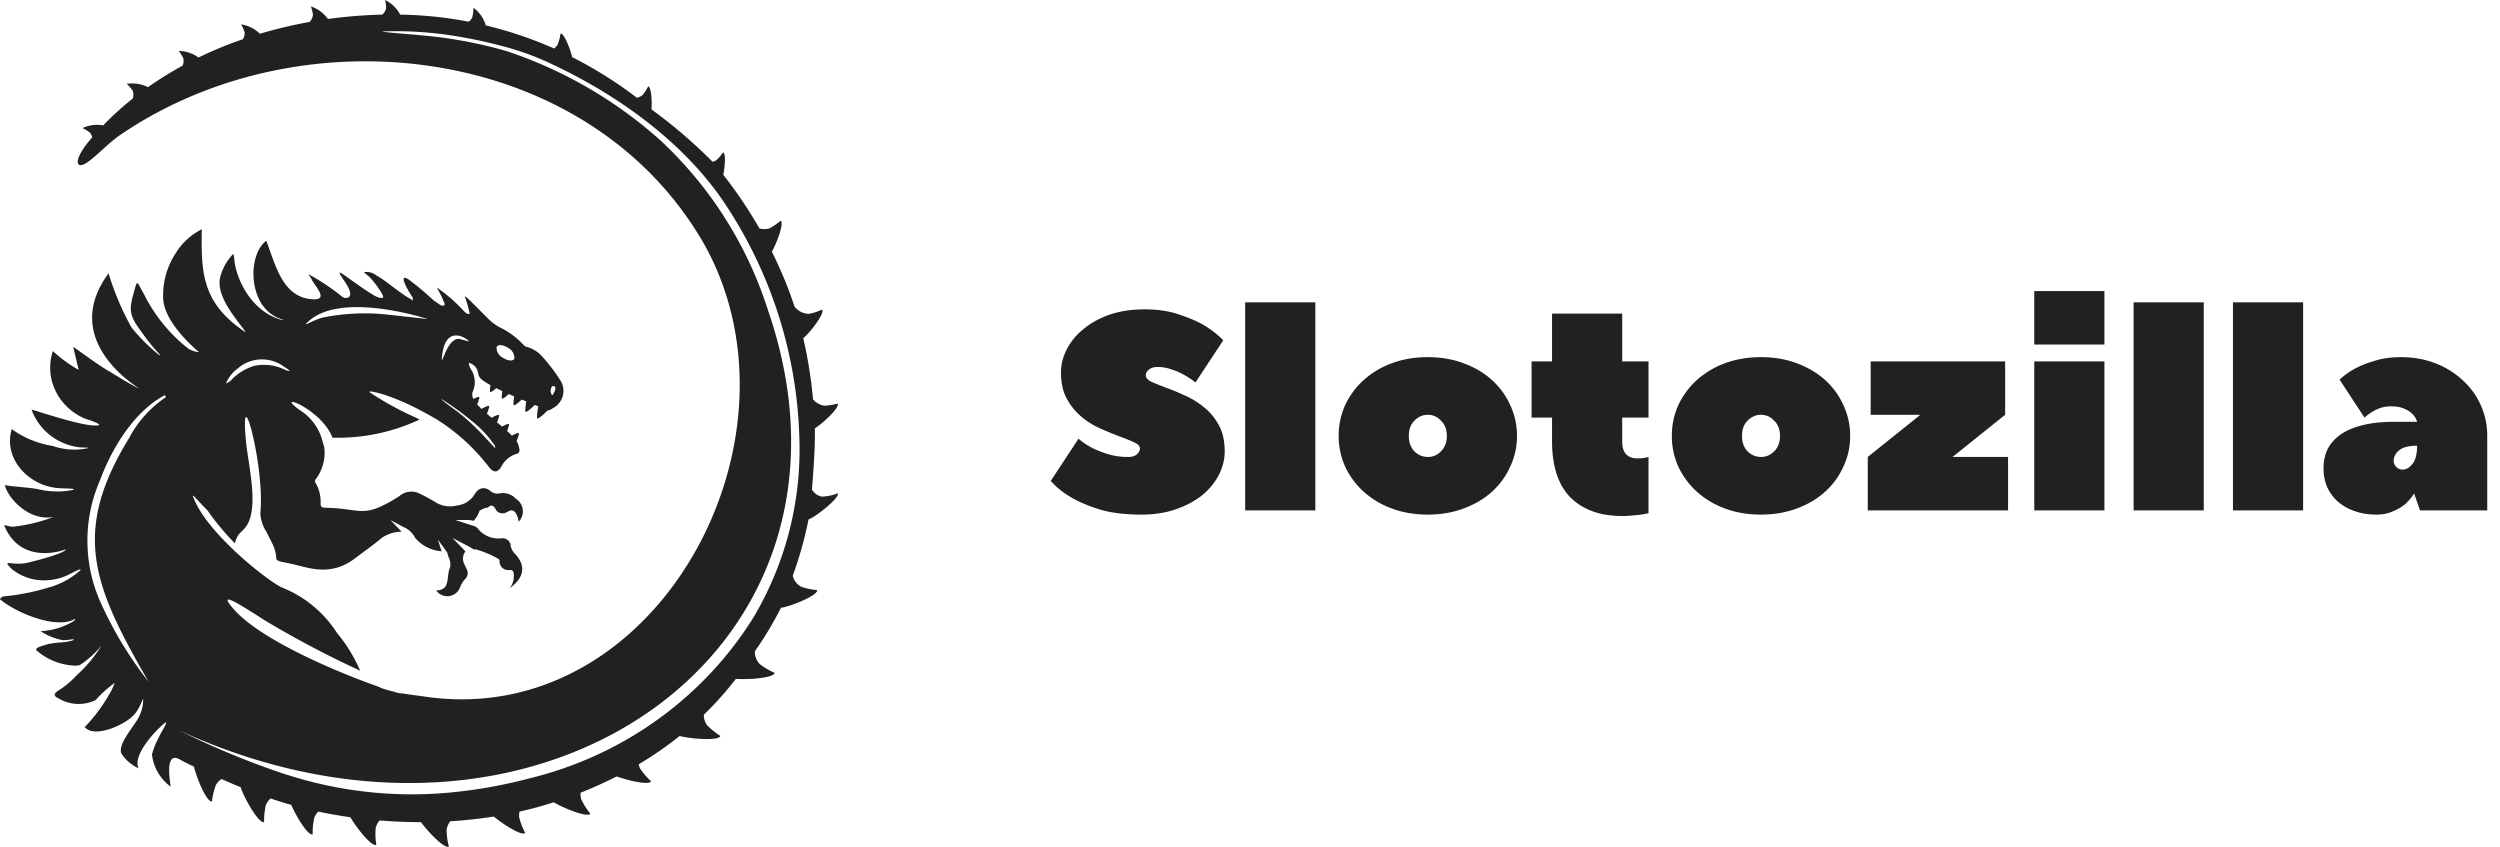 <svg viewBox="0 0 186 63" width="186" height="63" fill="none" xmlns="http://www.w3.org/2000/svg">
    <path
        d="M83.94 33.998c.276 0 .486-.063.631-.188.16-.14.24-.286.24-.44 0-.181-.146-.334-.436-.46-.29-.14-.652-.286-1.087-.44a32.61 32.61 0 0 1-1.414-.585 5.92 5.92 0 0 1-1.413-.878 4.587 4.587 0 0 1-1.088-1.34c-.29-.53-.435-1.178-.435-1.945 0-.6.145-1.178.435-1.736a4.598 4.598 0 0 1 1.24-1.506c.536-.446 1.181-.802 1.936-1.067.768-.265 1.63-.397 2.588-.397.986 0 1.841.125 2.566.376.725.238 1.334.495 1.827.774.58.349 1.073.732 1.48 1.15l-2.067 3.139a5.887 5.887 0 0 0-.848-.565 4.527 4.527 0 0 0-.914-.398 3.001 3.001 0 0 0-1.066-.188c-.275 0-.492.07-.652.21-.145.125-.217.264-.217.418 0 .18.145.341.434.48.29.126.653.273 1.088.44.435.153.906.349 1.414.586.507.223.978.516 1.413.878.436.349.798.788 1.088 1.318.29.53.435 1.178.435 1.946 0 .6-.145 1.185-.435 1.757a4.9 4.9 0 0 1-1.24 1.506c-.536.432-1.189.78-1.957 1.046-.754.265-1.61.397-2.567.397-1.203 0-2.233-.126-3.088-.377-.841-.264-1.537-.557-2.088-.878-.638-.363-1.16-.781-1.566-1.255l2.066-3.138c.305.265.645.495 1.022.69.334.168.725.321 1.175.46.45.14.95.21 1.5.21ZM92.64 22.493h5.22v15.48h-5.22v-15.48ZM99.597 32.429a5.5 5.5 0 0 1 .479-2.28 5.869 5.869 0 0 1 1.37-1.862 6.419 6.419 0 0 1 2.088-1.255c.812-.307 1.711-.46 2.697-.46.971 0 1.863.153 2.675.46.827.307 1.53.725 2.11 1.255.58.53 1.029 1.15 1.348 1.862.334.711.501 1.471.501 2.28 0 .809-.167 1.569-.501 2.28a5.603 5.603 0 0 1-1.348 1.862c-.58.53-1.283.948-2.11 1.255-.812.307-1.704.46-2.675.46-.986 0-1.885-.153-2.697-.46a6.419 6.419 0 0 1-2.088-1.255 5.871 5.871 0 0 1-1.37-1.862 5.501 5.501 0 0 1-.479-2.28Zm8.048 0c0-.474-.145-.85-.435-1.13-.276-.292-.602-.439-.979-.439s-.711.147-1.001.44c-.275.278-.413.655-.413 1.129s.138.858.413 1.15c.29.28.624.419 1.001.419.377 0 .703-.14.979-.418.29-.293.435-.677.435-1.151ZM113.95 31.07v-4.184h1.523V23.33h5.22v3.556h1.957v4.183h-1.957v1.778c0 .419.094.733.283.942.203.209.471.313.804.313h.305c.101-.013.196-.027.283-.041.087-.014.181-.035.282-.063v4.184a5.777 5.777 0 0 1-.565.104 6.293 6.293 0 0 1-.631.063 6.403 6.403 0 0 1-.761.042c-1.639 0-2.922-.46-3.85-1.381-.913-.934-1.37-2.322-1.37-4.163V31.07h-1.523ZM124.385 32.429c0-.809.159-1.569.478-2.28a5.884 5.884 0 0 1 1.37-1.862 6.419 6.419 0 0 1 2.088-1.255c.812-.307 1.711-.46 2.697-.46.972 0 1.864.153 2.676.46.826.307 1.529.725 2.109 1.255.58.53 1.03 1.15 1.349 1.862.333.711.5 1.471.5 2.28 0 .809-.167 1.569-.5 2.28a5.606 5.606 0 0 1-1.349 1.862c-.58.53-1.283.948-2.109 1.255-.812.307-1.704.46-2.676.46-.986 0-1.885-.153-2.697-.46a6.419 6.419 0 0 1-2.088-1.255 5.886 5.886 0 0 1-1.37-1.862 5.507 5.507 0 0 1-.478-2.28Zm8.047 0c0-.474-.145-.85-.435-1.13a1.3 1.3 0 0 0-.979-.439c-.377 0-.71.147-1 .44-.276.278-.413.655-.413 1.129s.137.858.413 1.15a1.4 1.4 0 0 0 1 .419c.377 0 .704-.14.979-.418.29-.293.435-.677.435-1.151ZM145.268 33.998h4.132v3.974h-10.44v-3.974l3.915-3.138h-3.697v-3.974h10.005v3.974l-3.915 3.138ZM156.569 26.886v11.086h-5.22V26.886h5.22Zm-5.22-5.23h5.22v3.975h-5.22v-3.975ZM158.74 22.493h5.22v15.48h-5.22v-15.48ZM166.132 22.493h5.22v15.48h-5.22v-15.48ZM178.635 26.572c.928 0 1.783.153 2.566.46a6.268 6.268 0 0 1 2.023 1.255c.58.53 1.029 1.15 1.348 1.862.319.711.479 1.471.479 2.28v5.543h-5.003l-.435-1.255a3.965 3.965 0 0 1-.674.795c-.232.195-.529.37-.892.523-.348.167-.768.251-1.261.251-.595 0-1.138-.09-1.631-.272a3.691 3.691 0 0 1-1.24-.711 3.295 3.295 0 0 1-.783-1.088 3.561 3.561 0 0 1-.261-1.38c0-.502.094-.963.283-1.381.203-.418.514-.78.935-1.088.42-.306.957-.544 1.609-.711.667-.181 1.465-.272 2.393-.272h1.74a1.328 1.328 0 0 0-.326-.565 1.798 1.798 0 0 0-.609-.397c-.247-.126-.588-.188-1.023-.188-.275 0-.536.041-.783.125a3.03 3.03 0 0 0-.609.293 4.159 4.159 0 0 0-.565.418l-1.849-2.824a5.367 5.367 0 0 1 1.175-.836c.391-.21.87-.398 1.435-.565.566-.181 1.218-.272 1.958-.272Zm.108 8.367c.276 0 .522-.14.74-.418.232-.28.348-.732.348-1.36-.609 0-1.051.112-1.327.335-.275.223-.413.495-.413.816 0 .153.065.3.196.439a.69.69 0 0 0 .456.188ZM40.718 30.558s-.748.768-.767.524a5.47 5.47 0 0 1 .097-.847l-.26-.109c-.175.173-.694.667-.709.466.006-.243.03-.486.075-.726l-.338-.139c-.22.21-.602.547-.614.374.002-.203.021-.406.056-.607a7.598 7.598 0 0 1-.404-.179c-.22.203-.515.448-.526.291 0-.17.014-.341.042-.51a21.027 21.027 0 0 1-.45-.217c-.21.19-.457.375-.466.236 0-.155.011-.31.036-.464a5.576 5.576 0 0 1-.627-.395.764.764 0 0 1-.293-.509.887.887 0 0 0-.226-.48.92.92 0 0 0-.464-.272 1.1 1.1 0 0 0 .226.585 1.753 1.753 0 0 1 .106 1.464.69.69 0 0 0 0 .627l.006.012c.231-.122.468-.22.447-.095a3.19 3.19 0 0 1-.165.496 6 6 0 0 0 .325.338c.261-.147.601-.314.576-.166-.044.18-.102.357-.175.527.113.095.232.2.353.301.26-.146.584-.302.56-.155-.04.167-.095.331-.162.49.127.105.253.212.375.317.253-.139.55-.273.523-.134a3.04 3.04 0 0 1-.15.463c.13.118.253.234.36.347.253-.14.55-.277.528-.136-.046.187-.107.37-.183.548.053.077.095.16.126.248.097.304.195.627-.141.702a1.9 1.9 0 0 0-.674.374 1.851 1.851 0 0 0-.464.608c-.292.434-.57.413-.899-.01a14.9 14.9 0 0 0-3.858-3.525 29.543 29.543 0 0 0-1.322-.735c-2.123-1.123-3.915-1.519-3.7-1.302a23.167 23.167 0 0 0 3.505 1.916c.075.04.14.082.211.117a14.319 14.319 0 0 1-6.497 1.345.454.454 0 0 0-.025-.112c-.947-2.152-4.424-3.358-2.337-1.906a3.85 3.85 0 0 1 1.636 2.265v.01l.011.028c.042.142.085.286.121.414a3.28 3.28 0 0 1-.572 2.314.28.28 0 0 0-.05.394l.007.01c.247.444.366.946.345 1.451 0 .27.06.342.353.346 2.8.048 2.734.88 5.497-.858a1.363 1.363 0 0 1 1.374-.259c.449.209.886.44 1.309.695a1.998 1.998 0 0 0 1.58.257c.28-.024.55-.115.787-.264a1.71 1.71 0 0 0 .57-.593.467.467 0 0 1 .09-.116.658.658 0 0 1 .465-.307.68.68 0 0 1 .54.148.869.869 0 0 0 .733.237c.217-.05.444-.04.657.026.213.066.404.187.552.35.146.088.27.207.362.348a1.103 1.103 0 0 1 .121.96 1.114 1.114 0 0 1-.264.423 1.337 1.337 0 0 0-.264-.728c-.292-.286-.513.016-.768.073a.568.568 0 0 1-.393-.018.552.552 0 0 1-.283-.268c-.145-.269-.315-.37-.562-.127a1.502 1.502 0 0 0-.632.247 2.07 2.07 0 0 1-.444.75 1.881 1.881 0 0 0-.513-.065h-.844l1.449.47h.02a.984.984 0 0 1 .205.166c.203.26.47.463.778.591.307.128.643.175.975.137a.623.623 0 0 1 .452.112.6.6 0 0 1 .238.393c0 .017.002.034.005.052.04.225.15.433.316.594.825.866.712 1.784-.404 2.561.182-.213.291-.477.313-.754 0-.227.075-.615-.293-.603a.662.662 0 0 1-.534-.143.636.636 0 0 1-.226-.495.21.21 0 0 0-.112-.202 7.426 7.426 0 0 0-1.649-.69 1.761 1.761 0 0 0-.175 0 3.454 3.454 0 0 0-.37-.227l-1.202-.628.968 1.002a.884.884 0 0 0-.067.98c.04.122.12.232.163.358a.593.593 0 0 1-.085.684 1.862 1.862 0 0 0-.43.696.982.982 0 0 1-.328.42 1.014 1.014 0 0 1-1.44-.248.747.747 0 0 0 .705-.286c.243-.448.13-.974.35-1.46a1.222 1.222 0 0 0-.135-.738 1.04 1.04 0 0 0-.046-.16 1.603 1.603 0 0 1-.053-.214.266.266 0 0 0-.05-.006 1.975 1.975 0 0 0-.14-.22l-.493-.678.275.866a2.882 2.882 0 0 1-1.087-.303 2.822 2.822 0 0 1-.88-.694 1.71 1.71 0 0 0-.86-.806l-.973-.515.824.858a2.694 2.694 0 0 0-1.433.432c-.657.547-1.363 1.043-2.044 1.559-1.895 1.43-3.549.635-4.856.373-1.605-.321-.585-.104-1.338-1.583-.138-.27-.4-.82-.475-.909a2.806 2.806 0 0 1-.366-1.267c.36-3.43-1.568-10.474-1.062-5.289.175 1.8 1.064 5.22-.143 6.474l-.33.34a1.49 1.49 0 0 0-.352.743 19.29 19.29 0 0 1-2.04-2.45c-1.04-1.048-1.35-1.563-.881-.578 1.247 2.624 5.58 5.99 6.481 6.334a8.63 8.63 0 0 1 4.022 3.343 11.472 11.472 0 0 1 1.735 2.822 73.922 73.922 0 0 1-7.137-3.77c-2.115-1.364-3.502-2.206-2.257-.792 2.008 2.287 7.755 4.704 10.742 5.745.092.042.179.09.28.126.287.1.58.182.877.247.216.09.447.137.682.138.48.083.964.14 1.449.206 17.315 2.688 29.032-18.935 21.034-33.495C44.014 3.3 22.668.618 8.877 10.086c-.74.51-1.533 1.362-2.281 1.923-.988.734-1.182-.06.028-1.509l.238-.286a.85.85 0 0 0-.176-.347 2.712 2.712 0 0 0-.55-.338 2.543 2.543 0 0 1 1.538-.2 22.893 22.893 0 0 1 2.199-1.996.84.84 0 0 0-.018-.618 2.693 2.693 0 0 0-.433-.477 2.653 2.653 0 0 1 1.587.248 26.121 26.121 0 0 1 2.571-1.598c.081-.174.101-.369.057-.554a2.702 2.702 0 0 0-.342-.544c.531.007 1.046.177 1.472.488 1.074-.52 2.18-.975 3.31-1.363a.85.85 0 0 0 .12-.515 2.624 2.624 0 0 0-.259-.585c.53.08 1.021.324 1.4.696a33.505 33.505 0 0 1 3.692-.877.856.856 0 0 0 .253-.538 2.602 2.602 0 0 0-.156-.62c.515.173.96.501 1.273.937 1.34-.185 2.69-.294 4.043-.326a.862.862 0 0 0 .278-.452A2.607 2.607 0 0 0 28.655 0c.481.237.872.619 1.116 1.088 1.716.025 3.426.202 5.11.528a.95.95 0 0 0 .254-.33c.06-.233.09-.471.092-.71.443.33.765.792.916 1.316a29.51 29.51 0 0 1 5.078 1.715 1.1 1.1 0 0 0 .263-.28 3.53 3.53 0 0 0 .218-.827c.253-.052.71 1.09.864 1.75a30.907 30.907 0 0 1 4.818 3.023c.158-.035.305-.106.43-.207.161-.196.299-.412.408-.64.23.021.303 1.129.248 1.714a37.997 37.997 0 0 1 4.545 3.895.987.987 0 0 0 .275-.109c.192-.175.362-.371.507-.585.214.052.143 1.06.015 1.663a33 33 0 0 1 2.692 3.993c.246.065.505.061.748-.01.298-.158.575-.35.825-.572.28.149-.275 1.675-.652 2.304.354.713.682 1.438.985 2.175.254.623.485 1.253.692 1.89.123.175.288.317.479.415.191.098.404.149.62.149a4.27 4.27 0 0 0 .958-.313c.247.236-.895 1.726-1.397 2.126a33.25 33.25 0 0 1 .726 4.546c.21.253.507.423.835.477.338-.014.673-.067.998-.158.196.269-1.109 1.487-1.698 1.84.042 1.203-.105 3.209-.213 4.557.077.135.183.252.311.342.128.091.275.153.43.182a3.518 3.518 0 0 0 1.179-.247c.195.308-1.706 1.81-2.175 1.942a28.373 28.373 0 0 1-1.175 4.192 1.259 1.259 0 0 0 .653.83 5.05 5.05 0 0 0 1.159.238c.097.381-1.934 1.208-2.691 1.322a25.862 25.862 0 0 1-1.936 3.227 1.29 1.29 0 0 0 .367.962c.338.258.707.475 1.099.647-.03.371-1.885.52-2.883.448a24.292 24.292 0 0 1-2.382 2.667c-.007.28.078.553.243.781.295.303.627.57.987.796-.091.377-2.099.237-3.035.01-.963.768-1.98 1.47-3.041 2.102.02.105.053.207.097.305.234.35.51.672.824.958-.126.303-1.588-.02-2.565-.359-.873.445-1.766.848-2.68 1.21-.015.166.003.335.05.496.181.379.409.735.677 1.06-.195.31-1.858-.343-2.727-.843l-.29.092a28.78 28.78 0 0 1-2.251.6 1.38 1.38 0 0 0-.03.414c.1.407.25.8.448 1.173-.237.247-1.548-.572-2.337-1.22-1.08.172-2.163.286-3.233.353a1.298 1.298 0 0 0-.275.636c.005.419.061.835.168 1.24-.3.197-1.477-1-2.075-1.811-1.047 0-2.075-.044-3.077-.127-.141.16-.241.352-.292.558-.036.418-.02.84.047 1.255-.325.174-1.428-1.193-1.934-2.052a34.815 34.815 0 0 1-2.386-.421c-.127.129-.226.281-.292.448a5.137 5.137 0 0 0-.125 1.245c-.338.124-1.19-1.27-1.592-2.192a27.31 27.31 0 0 1-1.505-.466l-.032-.011c-.158.14-.281.314-.358.509a5.16 5.16 0 0 0-.124 1.246c-.39.145-1.478-1.756-1.747-2.59-.343-.14-.667-.278-.974-.414l-.452-.197c-.172.116-.315.27-.416.448a5.127 5.127 0 0 0-.292 1.22c-.376.082-1.113-1.653-1.341-2.594a16.98 16.98 0 0 1-.944-.468c-1.452-.957-.676 2.22-.816 1.943a3.523 3.523 0 0 1-.929-1.056 3.447 3.447 0 0 1-.434-1.327c.338-1.267 1.195-2.322 1.036-2.382-.085-.03-2.56 2.218-2.04 3.416a3.046 3.046 0 0 1-1.24-1.05c-.36-.573.69-1.827 1.042-2.39.358-.5.55-1.094.55-1.703-.043-.072-.178.528-.597 1.067-.617.792-2.995 1.894-3.756 1.016a12.144 12.144 0 0 0 1.76-2.33 4.47 4.47 0 0 0 .47-.963 9.172 9.172 0 0 0-1.421 1.283 2.915 2.915 0 0 1-2.757-.13c-.307-.143-.422-.295-.046-.56A6.53 6.53 0 0 0 5.7 50.245a10.28 10.28 0 0 0 1.867-2.241 6.831 6.831 0 0 1-1.65 1.487c-.102.018-.205.03-.309.034a4.617 4.617 0 0 1-2.87-1.116c-.236-.209.437-.363.84-.49.348-.067.7-.11 1.055-.13.778-.089.944-.202.831-.22-.112-.018-.449.064-.778.06a4.324 4.324 0 0 1-1.666-.675 5.13 5.13 0 0 0 2.462-.744c.342-.32-.076-.053-.275 0-1.53.426-4.085-.693-5.206-1.62a.366.366 0 0 1 .323-.222c1.12-.11 2.225-.331 3.299-.66a5.766 5.766 0 0 0 2.309-1.24c.238-.233-.169-.054-.682.214a4.154 4.154 0 0 1-2.301.483 3.837 3.837 0 0 1-2.065-.82c-.82-.847-.033-.191 1.214-.49 1.154-.277 2.736-.73 2.804-.986 0 0-3.201 1.28-4.528-1.632-.155-.343.145-.027.628-.054a11.992 11.992 0 0 0 2.967-.718c-1.76.32-3.329-1.306-3.614-2.37.779.13 1.59.149 2.435.291.852.21 1.74.235 2.602.072.325-.095-.195-.115-.779-.126-2.449-.046-4.405-2.21-3.738-4.406.903.65 1.95 1.08 3.056 1.255.829.291 1.725.349 2.586.166.174-.075-.084-.015-.663-.075a4.393 4.393 0 0 1-2.155-.916 4.252 4.252 0 0 1-1.351-1.88c.487.115 4.071 1.358 4.983 1.164.196-.041-.215-.232-.794-.425l-.213-.07a4.28 4.28 0 0 1-1.611-1.174 4.157 4.157 0 0 1-.888-1.763 3.988 3.988 0 0 1 .108-2.09c.58.54 1.224 1.009 1.918 1.4l-.404-1.715c.797.55 1.581 1.15 2.394 1.652l.147.103a.034.034 0 0 1 0-.015c.787.483 2.033 1.239 2.33 1.345.212.074-6.032-3.43-2.24-8.552.42 1.39.988 2.734 1.695 4.01a12.872 12.872 0 0 0 2.036 2.04c.252.166.022-.069-.3-.43-.321-.37-.624-.755-.904-1.156-.93-1.255-1.052-1.6-.662-2.992.306-1.09.195-.909.768.072a11.788 11.788 0 0 0 3.298 4.057c.238.15.51.24.793.26.012 0-2.5-2.012-2.657-3.899a5.716 5.716 0 0 1 .946-3.49 4.748 4.748 0 0 1 1.924-1.75c-.061 3.217.016 5.468 3.167 7.605.2.152.012-.078-.26-.44-.727-.964-1.78-2.311-1.558-3.526.161-.68.505-1.306.995-1.814.057.216.09.438.097.662.305 1.763 1.567 3.764 3.532 4.263.261.018-.052-.03-.428-.215-2.108-1.026-2.143-4.639-.747-5.679.681 1.77 1.182 4.146 3.34 4.345 1.443.133.244-.97 0-1.538-.034-.076-.196-.275-.21-.322a16.576 16.576 0 0 1 2.552 1.703.405.405 0 0 0 .438.015c.63-.409-1.363-2.314-.414-1.715.16.096 1.958 1.435 2.514 1.681a.774.774 0 0 0 .438.072c.223-.04-.616-1.201-1.045-1.607a4.46 4.46 0 0 1-.354-.297 1.14 1.14 0 0 1 .916.233c.668.343 1.82 1.379 2.54 1.745.156.083.152.269.195-.067-.237-.33-1.233-1.955-.305-1.36a21.952 21.952 0 0 1 1.858 1.562c.104.064.207.134.31.206.148.105.395.304.506.067a7.105 7.105 0 0 0-.609-1.255 11.52 11.52 0 0 1 1.953 1.68c.127.151.39.392.507.269a7.847 7.847 0 0 0-.371-1.282c.195.013 1.605 1.594 2.091 1.964.146.11.297.213.453.308a5.967 5.967 0 0 1 1.883 1.39.503.503 0 0 0 .268.117c.364.115.694.313.964.578.525.564.997 1.173 1.41 1.82a1.448 1.448 0 0 1 .242 1.184c-.048.203-.14.393-.269.559-.129.165-.293.302-.48.4a.886.886 0 0 1-.411.18l.012.01h-.016Zm.313-1.238c.092.16.085.052.184-.113.305-.515-.139-.618-.211-.323a1.41 1.41 0 0 0-.04.223.459.459 0 0 0 .064.213h.003Zm-3.572-2.681c.366.23.732.242.816.027a.856.856 0 0 0-.135-.479.883.883 0 0 0-.38-.328c-.367-.23-.733-.242-.816-.027a.854.854 0 0 0 .133.479.88.88 0 0 0 .38.328h.002Zm-4.581-.013c-.063.827.407-1.694 1.398-1.385.075.025.458.115.532.148.487.222-1.701-1.737-1.931 1.238Zm1.085 3.944c.708.55 1.37 1.156 1.978 1.81l.897.962v-.149a8.012 8.012 0 0 0-1.763-1.89 19.397 19.397 0 0 0-1.071-.832c-1.253-.892-1.802-1.189-.045.102l.004-.003Zm-9.92-6.95a15.709 15.709 0 0 1 4.94-.196l2.849.315s-6.29-2.077-8.821.117c-.733.639.253-.058 1.032-.236Zm-6.758 4.571a3.93 3.93 0 0 1 1.635-.972 3.528 3.528 0 0 1 2.107.211c.5.233.792.275.126-.131-.5-.381-1.12-.578-1.753-.558a2.735 2.735 0 0 0-1.71.672 2.58 2.58 0 0 0-.877 1.119c.183-.077.346-.19.48-.334l-.008-.007Zm4.021 29.434a30.295 30.295 0 0 0 12.84 1.27 36.208 36.208 0 0 0 5.228-.98c6.955-1.685 12.95-5.988 16.68-11.973a24.444 24.444 0 0 0 3.415-13.433 33.09 33.09 0 0 0-5.542-17.37c-3.067-4.592-8.024-8.12-12.98-10.42a19.835 19.835 0 0 0-3.591-1.293 34.807 34.807 0 0 0-4.09-.836 27.545 27.545 0 0 0-4.819-.252c.007.059 1.576.165 3.042.302 2.03.184 4.038.554 5.998 1.104.175.05.35.104.524.166a32.606 32.606 0 0 1 11.063 6.478 29.42 29.42 0 0 1 8.043 12.626c8.776 25.365-17.118 43.61-43.823 31.313a61.407 61.407 0 0 0 8.008 3.305v-.007h.004Zm-10.25-6.902C6.948 43.615 5.27 39.63 9.62 32.568a8.293 8.293 0 0 1 2.726-3.02l-.08-.148c-.097.05-.183.095-.268.15-1.932 1.137-3.567 3.515-4.558 6.183a11.272 11.272 0 0 0-.059 8.855 28.235 28.235 0 0 0 3.678 6.139l-.003-.004Z"
        fill="rgba(33, 33, 33, 1)" />
</svg>